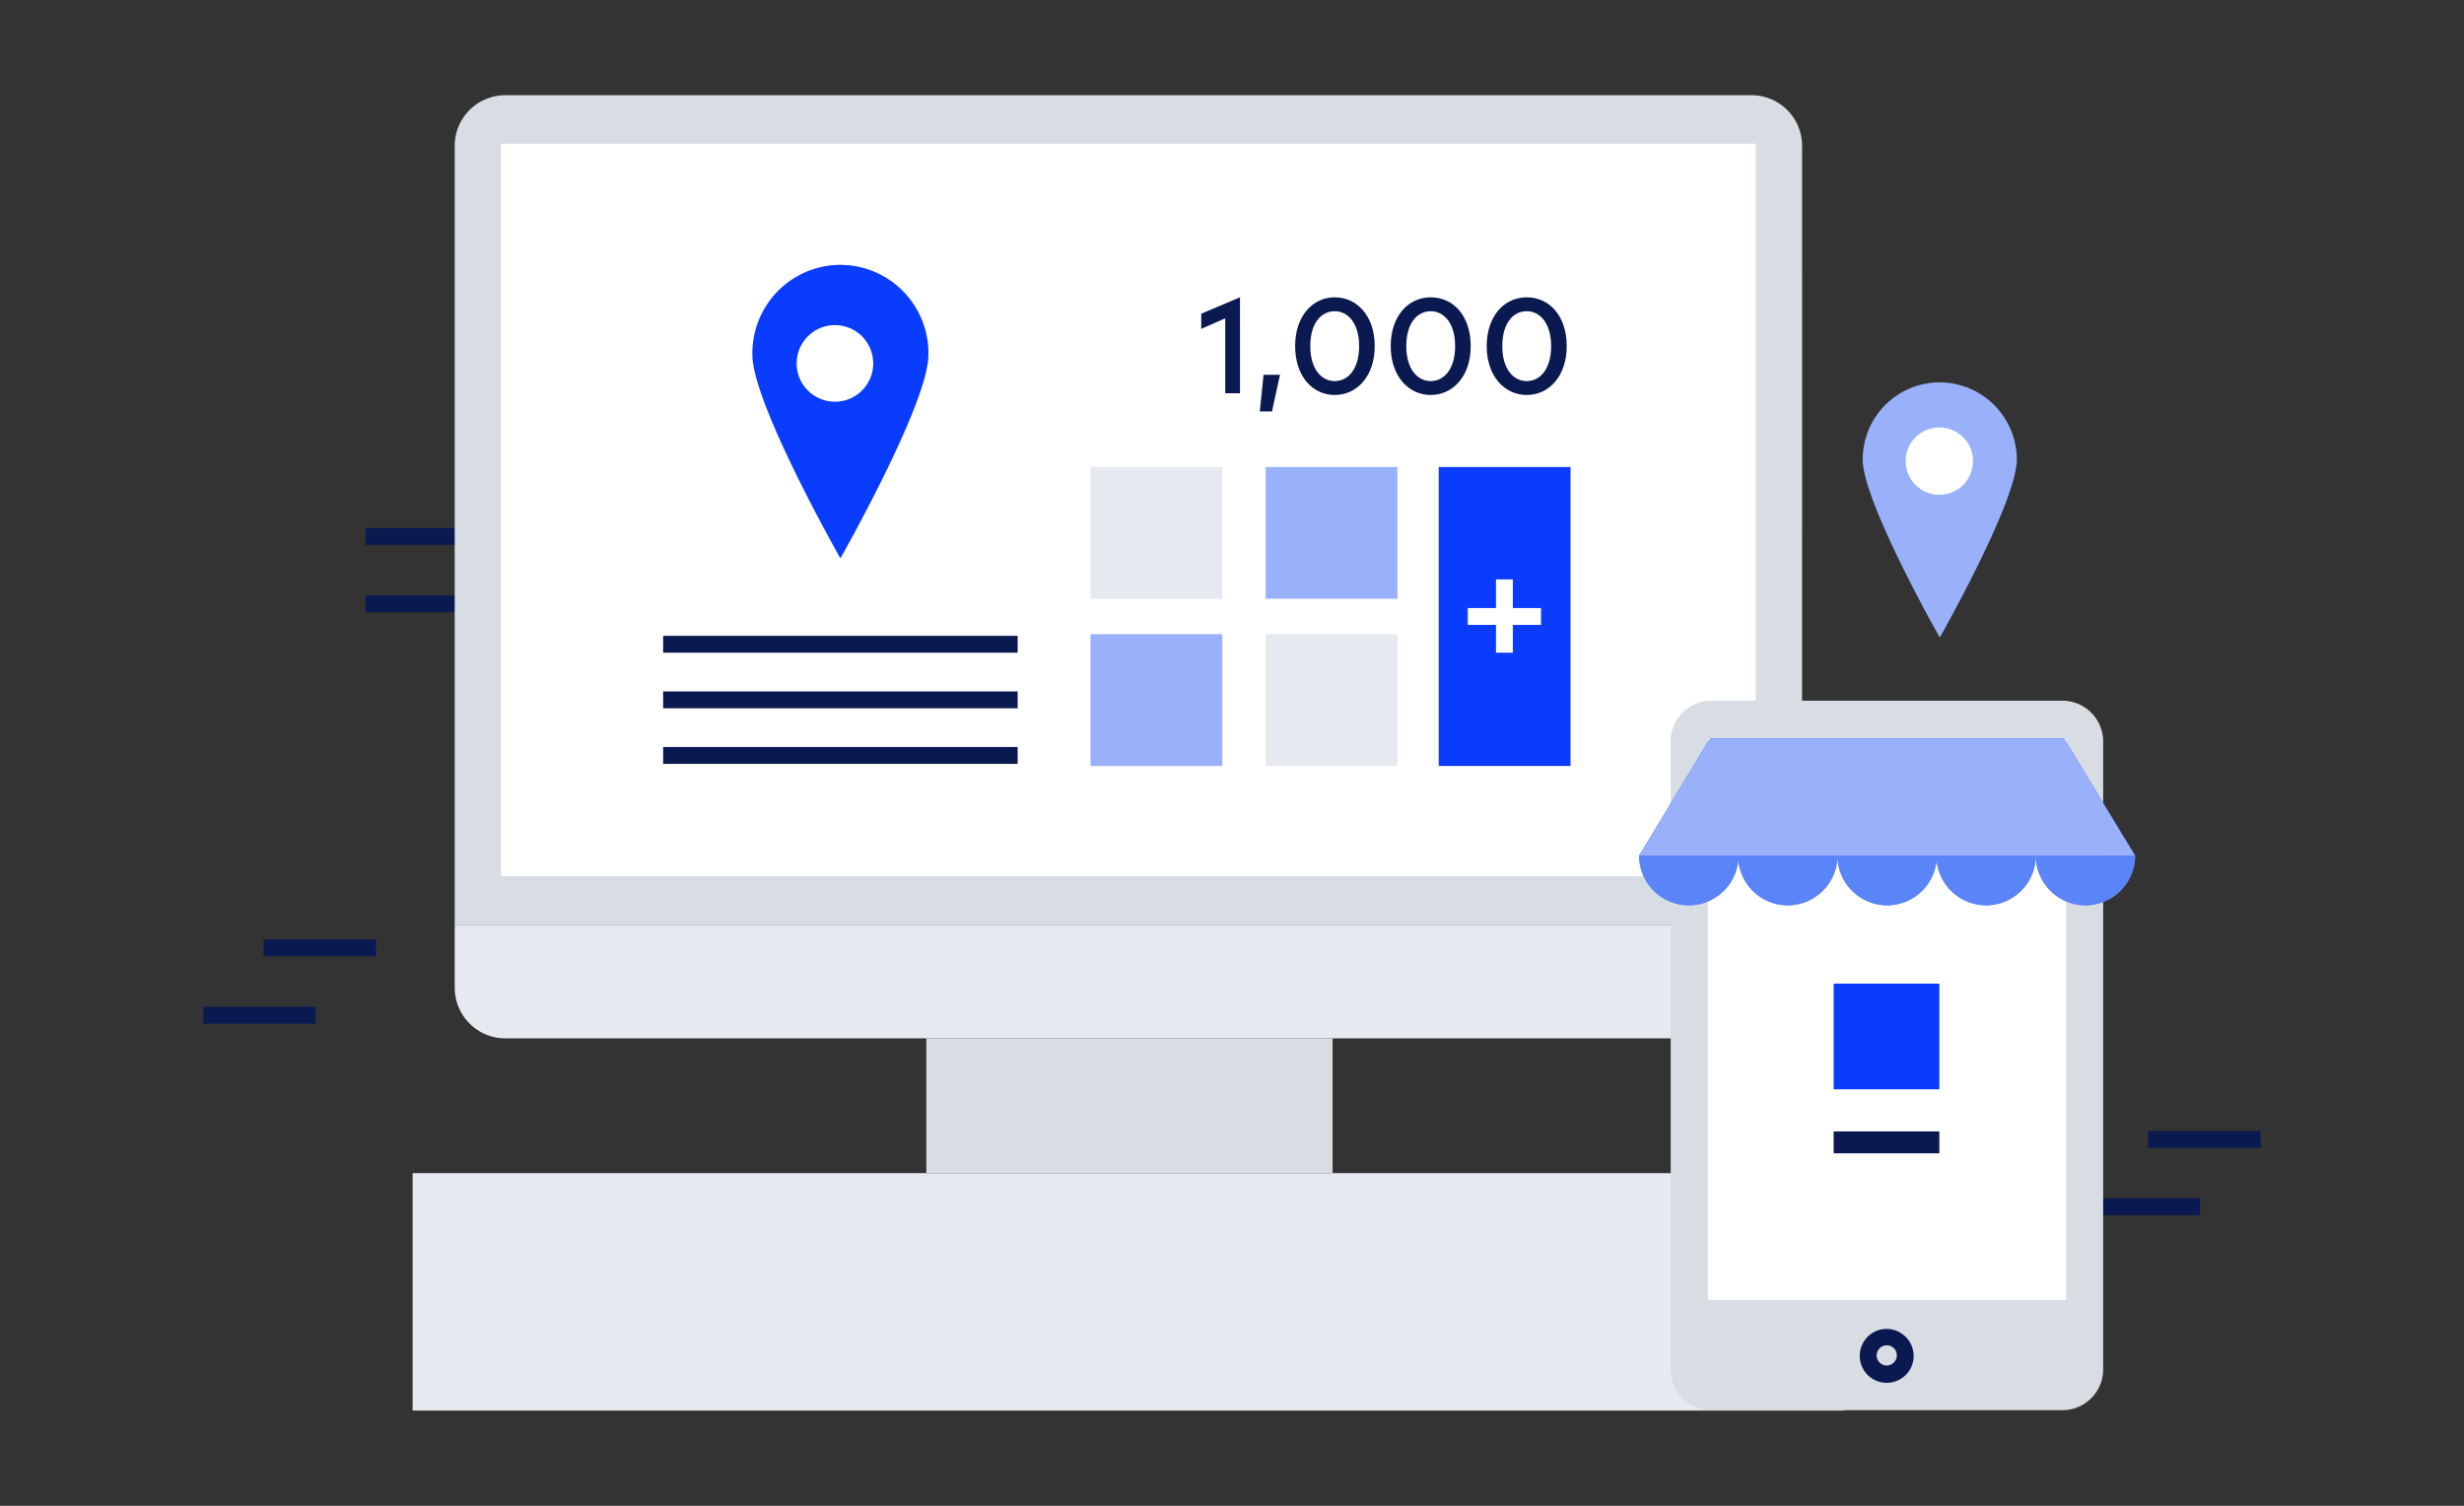 <svg id="コンポーネント_58_4" data-name="コンポーネント 58 – 4" xmlns="http://www.w3.org/2000/svg" width="229.091" height="140" viewBox="0 0 229.091 140">
  <rect x="0" y="0" width="229.091" height="140" fill="#333333" stroke="none"/>
  <rect id="長方形_1603" data-name="長方形 1603" width="229.091" height="140" fill="#fff" opacity="0"/>
  <g id="グループ_9109" data-name="グループ 9109" transform="translate(18.907 8.852)">
    <rect id="長方形_1453" data-name="長方形 1453" width="10.452" height="1.566" transform="translate(180.822 96.303)" fill="#0a1950"/>
    <rect id="長方形_1454" data-name="長方形 1454" width="10.452" height="1.566" transform="translate(175.185 102.566)" fill="#0a1950"/>
    <rect id="長方形_1455" data-name="長方形 1455" width="10.452" height="1.566" transform="translate(15.072 40.244)" fill="#0a1950"/>
    <rect id="長方形_1456" data-name="長方形 1456" width="10.452" height="1.566" transform="translate(15.072 46.507)" fill="#0a1950"/>
    <rect id="長方形_1457" data-name="長方形 1457" width="10.452" height="1.566" transform="translate(5.598 78.491)" fill="#0a1950"/>
    <rect id="長方形_1458" data-name="長方形 1458" width="10.452" height="1.566" transform="translate(0 84.754)" fill="#0a1950"/>
    <rect id="長方形_1459" data-name="長方形 1459" width="133.101" height="22.079" transform="translate(19.456 100.218)" fill="#e6e9ef"/>
    <path id="パス_467" data-name="パス 467" d="M-532.282-44.551h115.877a4.711,4.711,0,0,0,4.7-4.7v-5.872H-536.98v5.872A4.712,4.712,0,0,0-532.282-44.551Z" transform="translate(560.351 132.242)" fill="#e6e9ef"/>
    <path id="パス_468" data-name="パス 468" d="M-411.708-247.423a4.711,4.711,0,0,0-4.7-4.7H-532.282a4.712,4.712,0,0,0-4.7,4.7V-175h125.272Z" transform="translate(560.351 252.121)" fill="#d7dde2"/>
    <rect id="長方形_1460" data-name="長方形 1460" width="116.66" height="68.117" transform="translate(27.677 4.502)" fill="#fff"/>
    <rect id="長方形_1461" data-name="長方形 1461" width="37.777" height="12.527" transform="translate(67.216 87.69)" fill="#d7dde2"/>
    <rect id="長方形_1462" data-name="長方形 1462" width="12.253" height="12.253" transform="translate(82.484 50.109)" fill="#99b1fb"/>
    <rect id="長方形_1463" data-name="長方形 1463" width="12.253" height="12.253" transform="translate(98.769 50.109)" fill="#e6e9ef"/>
    <rect id="長方形_1464" data-name="長方形 1464" width="12.253" height="12.253" transform="translate(82.484 34.567)" fill="#e6e9ef"/>
    <rect id="長方形_1465" data-name="長方形 1465" width="12.253" height="12.253" transform="translate(98.769 34.567)" fill="#99b1fb"/>
    <rect id="長方形_1466" data-name="長方形 1466" width="12.253" height="27.795" transform="translate(114.859 34.567)" fill="#0a3cff"/>
    <path id="パス_469" data-name="パス 469" d="M-356.078-195.2h-1.37v-6.968l-2.231.979v-1.409l3.6-1.527Z" transform="translate(452.459 222.912)" fill="#0a1950"/>
    <path id="パス_470" data-name="パス 470" d="M-343.9-185.721l-.744,3.406h-1.135l.352-3.406Z" transform="translate(444.001 211.715)" fill="#0a1950"/>
    <path id="パス_471" data-name="パス 471" d="M-329.981-199.58c0,2.819-1.683,4.541-3.719,4.541s-3.68-1.722-3.68-4.541,1.644-4.541,3.68-4.541S-329.981-202.438-329.981-199.58Zm-5.99,0c0,2.114,1.018,3.249,2.271,3.249s2.271-1.135,2.271-3.249-1.018-3.249-2.271-3.249S-335.971-201.733-335.971-199.58Z" transform="translate(438.889 222.912)" fill="#0a1950"/>
    <path id="パス_472" data-name="パス 472" d="M-307.242-199.58c0,2.819-1.683,4.541-3.719,4.541s-3.719-1.722-3.719-4.541,1.644-4.541,3.719-4.541S-307.242-202.438-307.242-199.58Zm-5.99,0c0,2.114,1.018,3.249,2.271,3.249s2.27-1.135,2.27-3.249-1.018-3.249-2.27-3.249-2.271,1.1-2.271,3.249Z" transform="translate(425.076 222.912)" fill="#0a1950"/>
    <path id="パス_473" data-name="パス 473" d="M-284.442-199.58c0,2.819-1.683,4.541-3.719,4.541s-3.719-1.722-3.719-4.541,1.644-4.541,3.719-4.541S-284.442-202.438-284.442-199.58Zm-5.99,0c0,2.114,1.018,3.249,2.271,3.249s2.271-1.135,2.271-3.249-1.018-3.249-2.271-3.249S-290.432-201.733-290.432-199.58Z" transform="translate(411.201 222.912)" fill="#0a1950"/>
    <rect id="長方形_1467" data-name="長方形 1467" width="32.962" height="1.566" transform="translate(42.749 50.265)" fill="#0a1950"/>
    <rect id="長方形_1468" data-name="長方形 1468" width="32.962" height="1.566" transform="translate(42.749 55.433)" fill="#0a1950"/>
    <rect id="長方形_1469" data-name="長方形 1469" width="32.962" height="1.566" transform="translate(42.749 60.6)" fill="#0a1950"/>
    <rect id="長方形_1470" data-name="長方形 1470" width="6.812" height="1.566" transform="translate(117.56 47.682)" fill="#fff"/>
    <rect id="長方形_1471" data-name="長方形 1471" width="1.566" height="6.812" transform="translate(120.183 45.02)" fill="#fff"/>
    <path id="パス_474" data-name="パス 474" d="M-244.384-108.321h32.61a3.8,3.8,0,0,1,3.8,3.8v58.369a3.8,3.8,0,0,1-3.8,3.8h-32.61a3.8,3.8,0,0,1-3.8-3.8v-58.33A3.785,3.785,0,0,1-244.384-108.321Z" transform="translate(384.61 164.615)" fill="#d7dde2"/>
    <rect id="長方形_1472" data-name="長方形 1472" width="33.315" height="52.184" transform="translate(139.874 59.817)" fill="#fff"/>
    <rect id="長方形_1473" data-name="長方形 1473" width="9.826" height="9.826" transform="translate(151.579 82.601)" fill="#0a3cff"/>
    <rect id="長方形_1474" data-name="長方形 1474" width="9.826" height="2.036" transform="translate(151.579 96.342)" fill="#0a1950"/>
    <path id="パス_475" data-name="パス 475" d="M-255.68-71.521a4.628,4.628,0,0,0,4.619,4.619,4.628,4.628,0,0,0,4.619-4.619h0" transform="translate(389.173 142.221)" fill="#5c84f9"/>
    <path id="パス_476" data-name="パス 476" d="M-232.18-71.521a4.628,4.628,0,0,0,4.619,4.619,4.628,4.628,0,0,0,4.619-4.619" transform="translate(374.872 142.221)" fill="#5c84f9"/>
    <path id="パス_477" data-name="パス 477" d="M-208.58-71.521a4.628,4.628,0,0,0,4.619,4.619,4.628,4.628,0,0,0,4.619-4.619" transform="translate(360.511 142.221)" fill="#5c84f9"/>
    <path id="パス_478" data-name="パス 478" d="M-185.08-71.521a4.628,4.628,0,0,0,4.619,4.619,4.628,4.628,0,0,0,4.619-4.619h0" transform="translate(346.211 142.221)" fill="#5c84f9"/>
    <path id="パス_479" data-name="パス 479" d="M-161.48-71.521a4.628,4.628,0,0,0,4.619,4.619,4.628,4.628,0,0,0,4.619-4.619h0" transform="translate(331.85 142.221)" fill="#5c84f9"/>
    <path id="パス_480" data-name="パス 480" d="M-255.68-71.521a4.628,4.628,0,0,0,4.619,4.619,4.628,4.628,0,0,0,4.619-4.619h0" transform="translate(389.173 142.221)" fill="#5c84f9"/>
    <path id="パス_481" data-name="パス 481" d="M-232.18-71.521a4.628,4.628,0,0,0,4.619,4.619,4.628,4.628,0,0,0,4.619-4.619" transform="translate(374.872 142.221)" fill="#5c84f9"/>
    <path id="パス_482" data-name="パス 482" d="M-208.58-71.521a4.628,4.628,0,0,0,4.619,4.619,4.628,4.628,0,0,0,4.619-4.619" transform="translate(360.511 142.221)" fill="#5c84f9"/>
    <path id="パス_483" data-name="パス 483" d="M-185.08-71.521a4.628,4.628,0,0,0,4.619,4.619,4.628,4.628,0,0,0,4.619-4.619h0" transform="translate(346.211 142.221)" fill="#5c84f9"/>
    <path id="パス_484" data-name="パス 484" d="M-161.48-71.521a4.628,4.628,0,0,0,4.619,4.619,4.628,4.628,0,0,0,4.619-4.619h0" transform="translate(331.85 142.221)" fill="#5c84f9"/>
    <path id="パス_485" data-name="パス 485" d="M-249.1-99.321l-6.577,10.883h46.116l-6.616-10.883Z" transform="translate(389.173 159.139)" fill="#0a3cff"/>
    <path id="パス_486" data-name="パス 486" d="M-249.1-99.321l-6.577,10.883h46.116l-6.616-10.883Z" transform="translate(389.173 159.139)" fill="#99b1fb"/>
    <path id="パス_487" data-name="パス 487" d="M-188.252-176.757c0,3.954-7.164,16.559-7.164,16.559s-7.164-12.605-7.164-16.559a7.167,7.167,0,0,1,7.164-7.164,7.193,7.193,0,0,1,7.164,7.164Z" transform="translate(356.86 210.62)" fill="#99b1fb"/>
    <ellipse id="楕円形_72" data-name="楕円形 72" cx="3.132" cy="3.132" rx="3.132" ry="3.132" transform="translate(158.273 30.887)" fill="#fff"/>
    <path id="パス_488" data-name="パス 488" d="M-449.921-203.448c0,4.5-8.182,18.908-8.182,18.908s-8.182-14.406-8.182-18.908a8.205,8.205,0,0,1,7.986-8.378,8.205,8.205,0,0,1,8.378,7.986Z" transform="translate(517.333 227.602)" fill="#0a3cff"/>
    <ellipse id="楕円形_73" data-name="楕円形 73" cx="3.562" cy="3.562" rx="3.562" ry="3.562" transform="translate(55.159 21.374)" fill="#fff"/>
    <path id="パス_489" data-name="パス 489" d="M-200.775,45.89a2.5,2.5,0,0,1-2.505-2.505,2.5,2.5,0,0,1,2.505-2.505,2.523,2.523,0,0,1,2.505,2.505A2.5,2.5,0,0,1-200.775,45.89Zm0-3.484a.953.953,0,0,0-.94.94.953.953,0,0,0,.94.94.953.953,0,0,0,.94-.94.927.927,0,0,0-.94-.94Z" transform="translate(357.286 73.823)" fill="#0a1950"/>
  </g>
</svg>
